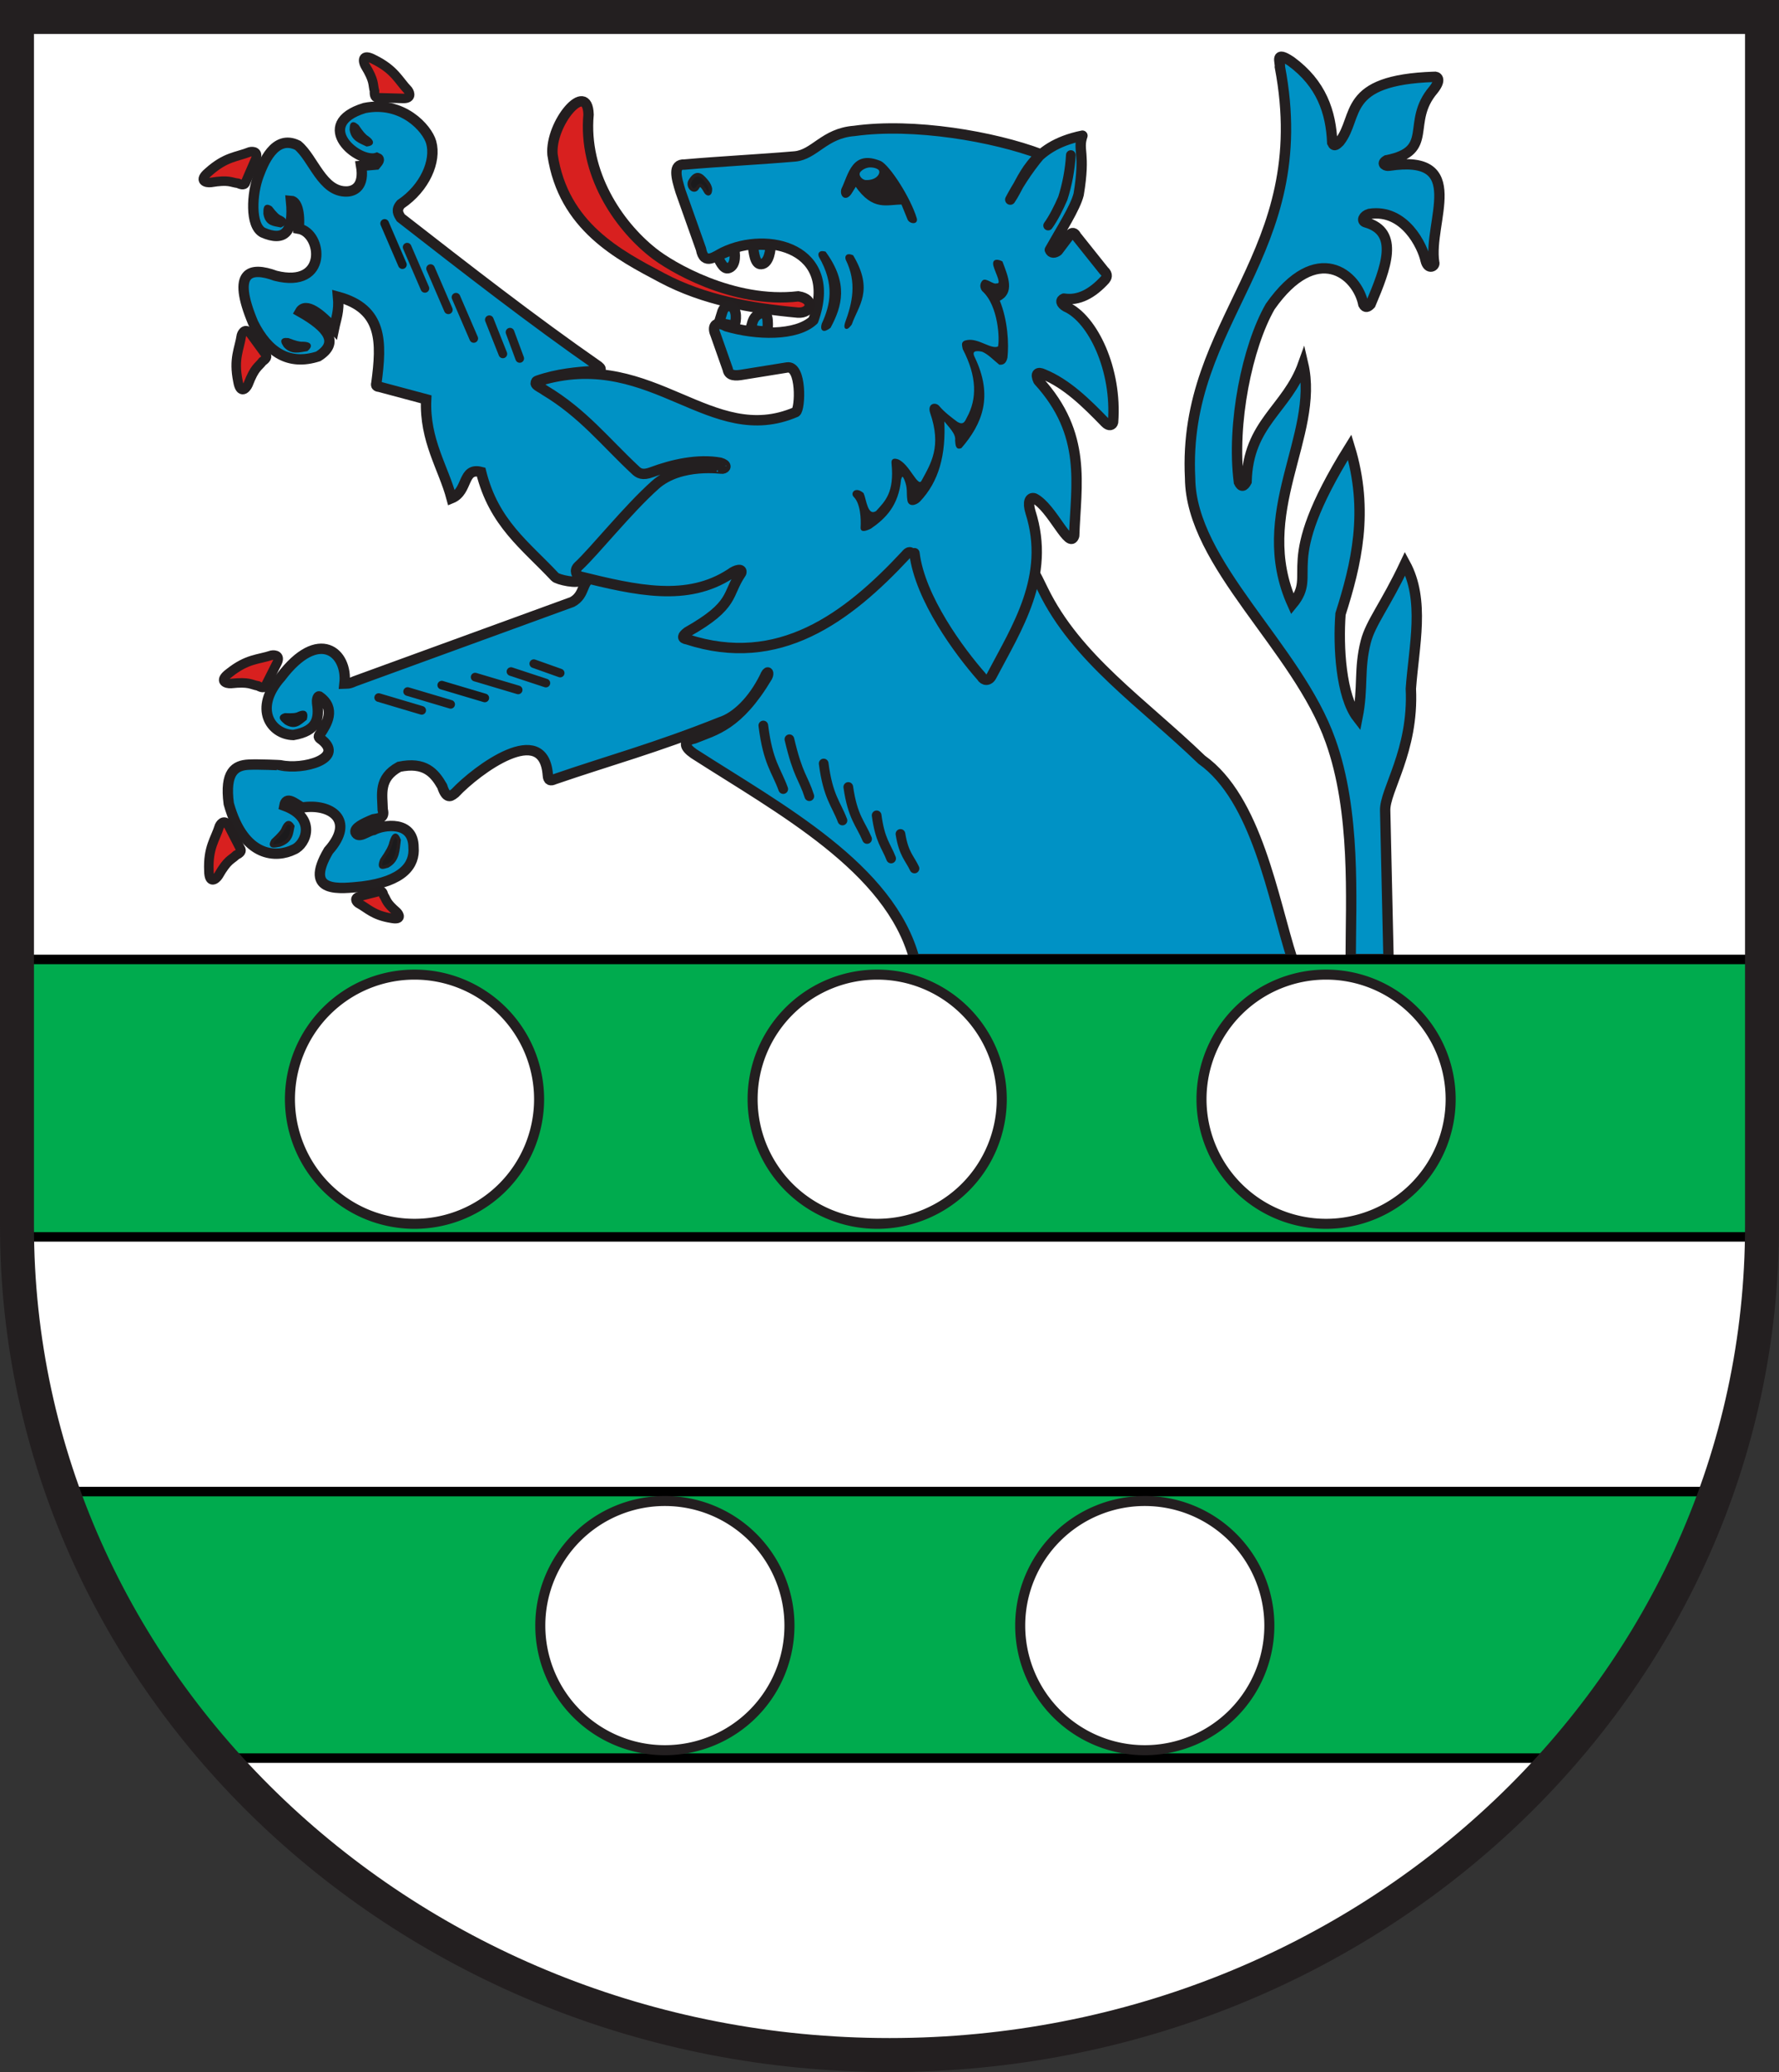 <?xml version="1.0" encoding="UTF-8" standalone="no"?>
<!-- Created with Inkscape (http://www.inkscape.org/) -->

<svg
   xmlns:dc="http://purl.org/dc/elements/1.1/"
   xmlns:cc="http://creativecommons.org/ns#"
   xmlns:rdf="http://www.w3.org/1999/02/22-rdf-syntax-ns#"
   xmlns:svg="http://www.w3.org/2000/svg"
   xmlns="http://www.w3.org/2000/svg"
   xmlns:sodipodi="http://sodipodi.sourceforge.net/DTD/sodipodi-0.dtd"
   xmlns:inkscape="http://www.inkscape.org/namespaces/inkscape"
   version="1.0"
   width="1309.248"
   height="1524.512"
   id="svg6608"
   inkscape:version="0.48.4 r9939"
   sodipodi:docname="Wappen Thallichtenberg.svg">
  <rect width="100%" height="100%" fill="#333333" stroke="none"/>
  <sodipodi:namedview
     pagecolor="#ffffff"
     bordercolor="#666666"
     borderopacity="1"
     objecttolerance="10"
     gridtolerance="10"
     guidetolerance="10"
     inkscape:pageopacity="0"
     inkscape:pageshadow="2"
     inkscape:window-width="846"
     inkscape:window-height="779"
     id="namedview71"
     showgrid="false"
     inkscape:zoom="0.10946272"
     inkscape:cx="1220.4949"
     inkscape:cy="1927.3999"
     inkscape:window-x="0"
     inkscape:window-y="0"
     inkscape:window-maximized="0"
     inkscape:current-layer="svg6608" />
  <defs
     id="defs6610">
    <clipPath
       id="clipPath23">
      <path
         d="M 0.03,841.95 L 595.29,841.95 L 595.29,0.03 L 0.03,0.03 L 0.03,841.95 z"
         id="path25" />
    </clipPath>
    <clipPath
       id="clipPath17">
      <path
         d="M 0,841.89 L 595.276,841.89 L 595.276,0 L 0,0 L 0,841.89 z"
         id="path19" />
    </clipPath>
    <clipPath
       id="clipPath3558">
      <path
         d="M 0.03,841.95 L 595.29,841.95 L 595.29,0.03 L 0.03,0.03 L 0.03,841.95 z"
         id="path3560" />
    </clipPath>
    <clipPath
       id="clipPath3554">
      <path
         d="M 0,841.89 L 595.276,841.89 L 595.276,0 L 0,0 L 0,841.89 z"
         id="path3556" />
    </clipPath>
    <clipPath
       id="clipPath3294">
      <path
         d="M 0.03,841.95 L 595.29,841.95 L 595.29,0.03 L 0.03,0.03 L 0.03,841.95 z"
         id="path3296" />
    </clipPath>
    <clipPath
       id="clipPath3290">
      <path
         d="M 0,841.89 L 595.276,841.89 L 595.276,0 L 0,0 L 0,841.89 z"
         id="path3292" />
    </clipPath>
  </defs>
  <path
     d="M 1300.42,1.446 L 1300.42,890.996 C 1300.42,1227.849 1012.886,1500.956 658.388,1500.956 C 303.66,1500.956 16.173,1227.849 16.173,890.996 L 16.173,1.446 L 1300.42,1.446 z"
     id="path2565"
     style="fill:#ffffff;fill-opacity:1;stroke:none;stroke-width:10;stroke-linecap:butt;stroke-linejoin:miter;stroke-miterlimit:4;stroke-dasharray:none;stroke-opacity:1" />
  <path
     d="M 440.448,269.471 C 391.938,235.784 343.429,197.991 294.92,160.233 C 293.137,157.349 291.277,154.483 294.92,150.243 C 312.788,138.223 321.195,118.363 317.325,104.704 C 314.411,94.417 296.106,73.909 268.279,79.477 C 229.178,91.431 263.477,120.882 277.437,116.108 C 280.21,117.163 278.148,119.185 276.604,121.104 L 265.781,122.05 C 268.331,137.057 260.861,140.706 255.285,140.875 C 237.046,141.418 230.756,116.479 219.159,106.95 C 201.867,98.394 193.495,120.788 190.34,129.09 C 185.348,142.222 183.831,165.839 193.35,171.056 C 208.886,177.902 216.549,171.365 214.164,147.745 C 218.4,148.001 220.97,156.35 219.831,168.253 C 237.468,171.406 241.596,212.702 202.76,202.901 C 184.351,196.137 170.132,199.172 186.338,237.675 C 197.211,259.417 212.596,269.128 234.219,262.205 C 249.982,252.234 241.729,241.093 220.824,229.334 C 224.994,222.048 236.471,231.21 245.784,241.837 C 247.262,234.652 249.788,228.866 248.778,218.366 C 281.698,227.296 281.045,251.625 276.987,282.016 C 276.432,283.678 277.234,284.436 279.007,284.546 L 313.632,293.812 C 312.258,323.978 326.393,344.195 332.343,366.598 C 344.821,361.469 339.934,343.626 354.053,347.281 C 363.537,385.207 386.73,401.277 408.394,424.459 C 410.022,426.452 426.1,430.074 427.729,426.561 L 524.093,356.301 C 498.481,331.426 487.501,316.986 454.35,301.534 C 449.616,298.759 387.026,282.894 395.446,280.119 C 410.495,274.897 424.363,273.811 438.201,272.828 C 440.885,272.762 443.953,272.287 440.448,269.471 z"
     id="path2416"
     style="fill:#0092c5;fill-opacity:1;fill-rule:evenodd;stroke:#231f20;stroke-width:7.633;stroke-linecap:butt;stroke-linejoin:miter;stroke-miterlimit:4;stroke-dasharray:none;stroke-opacity:1" />
  <path
     d="M 435.589,425.402 C 427.956,427.199 430.988,437.595 421.096,442.915 L 260.908,501.318 C 256.434,503.367 255.381,502.85 253.532,502.93 C 256.056,479.979 234.53,461.359 206.671,498.244 C 186.226,521.248 199.252,540.397 215.908,540.791 C 233.504,537.753 235.078,528.8 233.367,517.243 C 233.134,515.673 233.578,511.962 234.977,512.397 C 247.778,521.278 240.187,533.087 235.882,539.63 C 233.558,542.439 234.797,542.751 237.312,544.709 C 253.207,558.148 223.365,566.686 206.369,563.045 C 206.487,562.974 190.605,562.266 183.14,562.599 C 172.951,563.054 165.285,567.887 168.351,591.345 C 179.557,631.638 203.833,631.197 216.259,625.045 C 225.428,621.194 233.224,601.584 209.275,592.802 C 210.603,585.219 217.024,591.219 222.295,594.152 C 243.275,590.826 261.921,603.298 241.745,625.932 C 222.783,658.131 250.932,653.768 266.614,652.264 C 296.687,648.49 305.406,636.383 304.328,623.439 C 304.255,603.389 282.115,606.811 274.964,610.647 C 270.508,611.219 263.737,617.575 261.618,612.302 C 260.962,609.133 266.792,606.057 274.781,602.785 C 278.736,602.061 283.377,602.044 281.654,595.735 C 281.42,584.422 278.334,572.581 293.781,564.172 C 312.609,560.26 319.728,568.59 325.387,578.445 C 329.038,589.833 332.912,584.739 334.882,583.461 C 351.261,566.107 400.182,530.024 403.169,570.245 C 403.359,574.427 405.316,574.632 407.912,573.399 C 448.665,559.381 482.239,550.49 530.171,531.344 C 541.939,527.572 554.181,515.398 562.696,498.238 C 565.217,492.276 566.044,495.202 564.775,497.818 C 543.151,534.076 526.176,537.151 510.93,543.339 C 502.313,545.186 503.56,549.651 510.585,554.506 C 574.174,595.366 654.957,638.396 672.989,705.631 L 951.054,705.631 C 936.699,660.561 924.973,587.831 884.358,558.937 C 840.787,516.94 792.142,484.49 767.626,433.965 C 684.023,257.705 559.561,421.367 435.589,425.402 z"
     id="path2418"
     style="fill:#0092c5;fill-opacity:1;fill-rule:evenodd;stroke:#231f20;stroke-width:7.633;stroke-linecap:butt;stroke-linejoin:miter;stroke-miterlimit:4;stroke-dasharray:none;stroke-opacity:1" />
  <path
     d="M 278.688,513.239 L 310.347,522.651"
     id="path3194"
     style="fill:none;fill-rule:evenodd;stroke:#231e1f;stroke-width:6.361;stroke-linecap:round;stroke-linejoin:round;stroke-miterlimit:4;stroke-dasharray:none;stroke-opacity:1" />
  <path
     d="M 299.992,508.812 L 331.652,518.224"
     id="path3196"
     style="fill:none;fill-rule:evenodd;stroke:#231e1f;stroke-width:6.361;stroke-linecap:round;stroke-linejoin:round;stroke-miterlimit:4;stroke-dasharray:none;stroke-opacity:1" />
  <path
     d="M 325.109,504.102 L 356.768,513.515"
     id="path3198"
     style="fill:none;fill-rule:evenodd;stroke:#1b1a1c;stroke-width:6.361;stroke-linecap:round;stroke-linejoin:round;stroke-miterlimit:4;stroke-dasharray:none;stroke-opacity:1" />
  <path
     d="M 561.756,533.788 C 565.171,561.156 571.333,566.557 576.418,580.567"
     id="path3206"
     style="fill:none;fill-rule:evenodd;stroke:#231f20;stroke-width:7.124;stroke-linecap:round;stroke-linejoin:miter;stroke-miterlimit:4;stroke-dasharray:none;stroke-opacity:1" />
  <path
     d="M 580.956,543.912 C 587.412,571.279 591.164,571.793 595.618,585.804"
     id="path3208"
     style="fill:none;fill-rule:evenodd;stroke:#231f20;stroke-width:7.124;stroke-linecap:round;stroke-linejoin:miter;stroke-miterlimit:4;stroke-dasharray:none;stroke-opacity:1" />
  <path
     d="M 606.18,561.746 C 609.401,586.281 615.212,591.123 620.007,603.684"
     id="path3210"
     style="fill:none;fill-rule:evenodd;stroke:#231f20;stroke-width:7.124;stroke-linecap:round;stroke-linejoin:miter;stroke-miterlimit:4;stroke-dasharray:none;stroke-opacity:1" />
  <path
     d="M 624.293,579.024 C 627.514,601.411 633.324,605.829 638.12,617.29"
     id="path3212"
     style="fill:none;fill-rule:evenodd;stroke:#231f20;stroke-width:7.124;stroke-linecap:round;stroke-linejoin:miter;stroke-miterlimit:4;stroke-dasharray:none;stroke-opacity:1" />
  <path
     d="M 645.16,599.891 C 647.642,618.469 652.12,622.136 655.816,631.646"
     id="path3214"
     style="fill:none;fill-rule:evenodd;stroke:#231f20;stroke-width:7.124;stroke-linecap:round;stroke-linejoin:miter;stroke-miterlimit:4;stroke-dasharray:none;stroke-opacity:1" />
  <path
     d="M 662.688,613.58 C 665.093,628.447 669.43,631.381 673.01,638.992"
     id="path3216"
     style="fill:none;fill-rule:evenodd;stroke:#231f20;stroke-width:7.124;stroke-linecap:round;stroke-linejoin:miter;stroke-miterlimit:4;stroke-dasharray:none;stroke-opacity:1" />
  <path
     d="M 994.03,705.631 C 994.135,661.819 997.922,597.236 979.162,544.975 C 954.828,476.246 876.451,415.325 875.846,351.836 C 869.835,234.048 968.299,187.644 941.921,49.195 C 942.373,45.568 937.904,37.021 950.079,45.116 C 972.464,61.498 979.535,82.385 980.467,105.077 C 981.97,108.416 983.947,106.053 985.878,104.252 C 1000.415,85.758 986.938,58.839 1055.31,56.536 C 1057.356,56.041 1061.32,57.998 1054.917,66.097 C 1034.329,90.234 1056.323,110.932 1020.416,117.935 C 1015.876,120.639 1020.222,122.339 1022.226,121.932 C 1081.464,112.961 1050.856,163.302 1055.46,193.015 C 1056.581,195.549 1051.041,199.278 1049.165,191.565 C 1047.052,181.578 1033.907,153.328 1007.697,157.39 C 1003.42,158.609 1001.622,162.572 1005.067,163.599 C 1030.172,170.601 1020.093,196.871 1008.663,223.88 C 1006.719,225.915 1004.879,226.803 1003.376,223.985 C 998.966,201.661 969.129,176.733 934.797,225.562 C 917.951,254.869 906.244,311.754 911.779,354.748 C 913.656,358.676 915.532,357.883 917.409,354.36 C 918.41,311.276 947.18,301.044 959.052,267.815 C 971.344,320.498 920.963,377.534 951.165,444.52 C 970.777,420.741 937.91,417.875 993.313,328.995 C 1007.719,376.029 998.101,415.436 986.55,451.77 C 984.738,475.589 986.816,512.275 999.024,528.037 C 1003.417,505.897 999.921,492.443 1005.135,472.105 C 1008.752,457.998 1019.67,445.242 1034.101,414.649 C 1048.856,441.691 1040.605,475.007 1038.316,506.697 C 1040.514,552.819 1018.786,581.618 1019.417,596.56 L 1021.883,705.631 L 994.03,705.631 z"
     id="path3224"
     style="fill:#0092c5;fill-opacity:1;fill-rule:evenodd;stroke:#231f20;stroke-width:7.633;stroke-linecap:butt;stroke-linejoin:miter;stroke-miterlimit:4;stroke-dasharray:none;stroke-opacity:1" />
  <path
     d="M 283.073,164.383 L 296.152,194.712"
     id="path3189"
     style="fill:#231f20;fill-opacity:1;fill-rule:evenodd;stroke:#1b1a1c;stroke-width:6.361;stroke-linecap:round;stroke-linejoin:round;stroke-miterlimit:4;stroke-dasharray:none;stroke-opacity:1" />
  <path
     d="M 299.636,181.851 L 312.715,212.18"
     id="path3191"
     style="fill:none;fill-rule:evenodd;stroke:#231f20;stroke-width:6.361;stroke-linecap:round;stroke-linejoin:round;stroke-miterlimit:4;stroke-dasharray:none;stroke-opacity:1" />
  <path
     d="M 316.881,197.61 L 329.959,227.939"
     id="path3193"
     style="fill:none;fill-rule:evenodd;stroke:#231f20;stroke-width:6.361;stroke-linecap:round;stroke-linejoin:round;stroke-miterlimit:4;stroke-dasharray:none;stroke-opacity:1" />
  <path
     d="M 335.581,218.689 L 348.659,249.018"
     id="path3195"
     style="fill:none;fill-rule:evenodd;stroke:#231f20;stroke-width:6.361;stroke-linecap:round;stroke-linejoin:round;stroke-miterlimit:4;stroke-dasharray:none;stroke-opacity:1" />
  <path
     d="M 268.67,48.175 C 267.084,45.298 266.084,38.904 275.104,43.722 C 290.501,51.31 293.101,58.897 300.342,66.485 C 301.764,68.507 302.881,72.522 296.878,72.424 L 278.568,71.929 C 276.067,72.293 275.405,70.208 275.598,66.98 C 274.174,61.723 275.83,59.987 268.67,48.175 z"
     id="path3209"
     style="fill:#d8201f;fill-opacity:1;fill-rule:evenodd;stroke:#231f20;stroke-width:7;stroke-linecap:butt;stroke-linejoin:miter;stroke-miterlimit:4;stroke-dasharray:none;stroke-opacity:1" />
  <path
     d="M 155.108,134.257 C 151.846,134.655 145.541,133.196 153.377,126.627 C 166.164,115.175 174.174,115.595 183.916,111.71 C 186.323,111.145 190.465,111.608 188.133,117.14 L 180.839,133.942 C 180.244,136.398 178.062,136.234 175.14,134.849 C 169.73,134.209 168.738,132.024 155.108,134.257 z"
     id="path3211"
     style="fill:#d8201f;fill-opacity:1;fill-rule:evenodd;stroke:#231f20;stroke-width:7;stroke-linecap:butt;stroke-linejoin:miter;stroke-miterlimit:4;stroke-dasharray:none;stroke-opacity:1" />
  <path
     d="M 182.567,282.901 C 181.26,285.915 176.812,290.616 175.11,280.533 C 171.701,263.709 176.116,257.012 177.694,246.644 C 178.424,244.282 180.918,240.944 184.511,245.754 L 195.313,260.546 C 197.131,262.302 195.885,264.101 193.213,265.921 C 189.923,270.263 187.537,270.014 182.567,282.901 z"
     id="path3213"
     style="fill:#d8201f;fill-opacity:1;fill-rule:evenodd;stroke:#231f20;stroke-width:7;stroke-linecap:butt;stroke-linejoin:miter;stroke-miterlimit:4;stroke-dasharray:none;stroke-opacity:1" />
  <path
     d="M 199.17,152.882 C 194.767,150.074 195.171,153.996 195.115,157.274 C 196.433,165.224 201.841,164.994 206.602,166.058 C 210.656,164.031 210.656,162.004 206.602,159.977 C 204.593,159.271 202.517,157.248 199.17,152.882 z"
     id="path3215"
     style="fill:#231f20;fill-opacity:1;fill-rule:evenodd;stroke:#231f20;stroke-width:2.544px;stroke-linecap:butt;stroke-linejoin:miter;stroke-opacity:1" />
  <path
     d="M 212.011,249.997 C 206.232,249.418 208.465,252.145 209.933,254.557 C 214.968,259.92 220.357,257.947 225.69,257.134 C 228.868,254.3 227.925,252.821 222.863,252.695 C 220.493,252.85 217.443,252.067 212.011,249.997 z"
     id="path3217"
     style="fill:#231f20;fill-opacity:1;fill-rule:evenodd;stroke:#231f20;stroke-width:2.544px;stroke-linecap:butt;stroke-linejoin:miter;stroke-opacity:1" />
  <path
     d="M 262.888,92.817 C 258.485,89.03 258.751,92.545 258.572,95.362 C 259.623,102.643 265.169,104.115 270.006,106.506 C 274.234,106.005 274.31,104.253 270.234,101.248 C 268.203,100.017 266.153,97.626 262.888,92.817 z"
     id="path3219"
     style="fill:#231f20;fill-opacity:1;fill-rule:evenodd;stroke:#231f20;stroke-width:2.544px;stroke-linecap:butt;stroke-linejoin:miter;stroke-opacity:1" />
  <path
     d="M 209.775,525.97 C 204.784,527.505 208.033,529.737 210.495,531.903 C 217.405,536.048 220.733,531.78 224.628,528.842 C 225.71,524.44 224.165,523.127 219.995,524.902 C 218.156,525.976 215.27,526.247 209.775,525.97 z"
     id="path3221"
     style="fill:#1b1a1c;fill-opacity:1;fill-rule:evenodd;stroke:#1b1a1c;stroke-width:2.544px;stroke-linecap:butt;stroke-linejoin:miter;stroke-opacity:1" />
  <path
     d="M 280.942,632.668 C 278.256,639.823 282.087,638.071 285.295,637.169 C 293.055,632.901 292.755,625.212 293.73,618.064 C 291.69,612.854 289.707,613.46 287.78,619.883 C 287.117,622.976 285.167,626.559 280.942,632.668 z"
     id="path3223"
     style="fill:#1b1a1c;fill-opacity:1;fill-rule:evenodd;stroke:#231e1f;stroke-width:2.544px;stroke-linecap:butt;stroke-linejoin:miter;stroke-opacity:1" />
  <path
     d="M 200.837,618.469 C 197.76,623.683 202.148,622.407 205.822,621.75 C 214.71,618.64 214.367,613.037 215.483,607.828 C 213.147,604.032 210.876,604.474 208.669,609.154 C 207.909,611.407 205.676,614.019 200.837,618.469 z"
     id="path3227"
     style="fill:#1b1a1c;fill-opacity:1;fill-rule:evenodd;stroke:#231e1f;stroke-width:2.544px;stroke-linecap:butt;stroke-linejoin:miter;stroke-opacity:1" />
  <path
     d="M 169.946,502.914 C 166.667,503.124 160.456,501.307 168.655,495.196 C 182.077,484.495 190.05,485.373 199.998,482.053 C 202.433,481.627 206.541,482.325 203.896,487.715 L 195.653,504.072 C 194.918,506.49 192.749,506.201 189.911,504.651 C 184.548,503.702 183.682,501.465 169.946,502.914 z"
     id="path3231"
     style="fill:#d8201f;fill-opacity:1;fill-rule:evenodd;stroke:#231e1f;stroke-width:7;stroke-linecap:butt;stroke-linejoin:miter;stroke-miterlimit:4;stroke-dasharray:none;stroke-opacity:1" />
  <path
     d="M 160.736,644.244 C 158.977,647.02 153.854,650.974 153.735,640.749 C 152.974,623.6 158.374,617.668 161.539,607.67 C 162.627,605.45 165.608,602.538 168.412,607.847 L 176.792,624.135 C 178.315,626.151 176.806,627.735 173.883,629.119 C 169.961,632.899 167.642,632.283 160.736,644.244 z"
     id="path3233"
     style="fill:#d8201f;fill-opacity:1;fill-rule:evenodd;stroke:#231e1f;stroke-width:7;stroke-linecap:butt;stroke-linejoin:miter;stroke-miterlimit:4;stroke-dasharray:none;stroke-opacity:1" />
  <path
     d="M 291.974,670.965 C 293.841,672.716 296.057,677.153 288.066,675.596 C 274.568,673.403 270.856,668.443 263.595,664.486 C 262.049,663.322 260.283,660.642 264.895,659.417 L 279.01,655.819 C 280.839,655.013 281.82,656.388 282.404,658.778 C 284.688,662.296 283.816,663.917 291.974,670.965 z"
     id="path3235"
     style="fill:#d8201f;fill-opacity:1;fill-rule:evenodd;stroke:#231e1f;stroke-width:7;stroke-linecap:butt;stroke-linejoin:miter;stroke-miterlimit:4;stroke-dasharray:none;stroke-opacity:1" />
  <path
     d="M 579.31,270.367 C 590.104,268.706 589.088,300.765 585.697,303.149 C 523.144,330.107 481.042,257.154 400.376,279.193 C 388.001,281.594 397.57,284.493 401.037,287.254 C 429.088,304.053 445.31,325.127 467.457,345.746 C 469.999,348.309 472.902,349.945 479.6,347.433 C 495.056,341.636 513.681,337.518 530.005,340.444 C 535.439,342.002 534.333,344.506 531.691,344.834 C 531.932,345.175 501.053,340.038 482.335,356.685 C 462.108,374.674 437.206,405.938 425.675,416.544 C 422.179,419.76 424.746,423.655 426.039,423.98 C 468.89,434.582 505.711,442.862 537.597,422.138 C 541.348,419.221 546.656,417.926 545.489,421.549 C 534.446,437.59 541.427,444.861 505.887,464.984 C 502.257,467.718 501.401,469.723 505.673,470.377 C 572.948,492.335 623.41,454.763 666.595,408.351 C 670.407,403.431 671.529,409.383 672.999,407.012 C 677.036,440.244 706.287,479.643 722.297,497.771 C 723.96,500.844 727.724,501.248 729.767,497.294 C 748.082,462.361 773.522,424.093 758.37,376.739 C 756.106,369.313 757.894,365.647 761.206,366.655 C 774.317,373.241 787.093,405.254 790.54,394.191 C 791.799,356.719 800.337,319.652 764.181,280.102 C 761.62,274.67 763.942,273.472 767.807,275.279 C 785.115,282.331 799.386,296.468 813.491,310.995 C 816.207,313.809 818.716,312.879 819.165,310.62 C 822.161,272.171 804.356,234.349 784.418,225.635 C 780.488,223.272 780.216,220.833 782.953,219.695 C 793.924,221.451 803.905,215.953 813.244,205.746 C 814.213,204.463 815.786,202.148 812.354,199.111 L 791.961,173.56 C 791.221,171.787 789.095,169.948 786.807,173.562 L 778.512,184.554 C 776.397,186.184 773.661,186.607 772.614,183.844 C 780.649,169.47 791.403,152.921 793.835,143.029 C 799.04,111.658 792.87,110.857 796.609,99.824 C 757.61,107.759 753.27,132.483 743.502,146.862 C 747.97,138.371 755.662,125.498 765.903,113.472 C 731.296,100.45 672.648,90.214 628.71,96.33 C 606.428,98.016 599.547,113.854 584.767,115.116 C 558.484,117.36 530.407,118.728 503.759,121.067 C 494.978,120.638 497.639,130.509 500.845,140.87 L 515.898,183.278 C 518.132,196.025 526.977,188.107 532.151,185.701 C 565.262,169.69 617.446,182.857 598.577,235.61 C 586.039,247.39 556.504,246.577 534.492,240.06 C 525.614,235.267 524.341,241.143 526.388,245.646 L 535.59,271.743 C 536.407,276.747 541.337,276.61 546.989,275.57 L 579.31,270.367 z"
     id="path2384"
     style="fill:#0092c5;fill-opacity:1;fill-rule:evenodd;stroke:#231f20;stroke-width:7.633;stroke-linecap:round;stroke-linejoin:round;stroke-miterlimit:4;stroke-dasharray:none;stroke-opacity:1" />
  <path
     d="M 527.794,188.417 C 531.032,186.904 535.382,184.915 540.082,183.402 C 540.937,185.481 542.075,195.05 536.538,197.161 C 532.083,199.063 529.217,190.426 527.794,188.417 z"
     id="path2406"
     style="fill:#0092c5;fill-opacity:1;fill-rule:evenodd;stroke:#231f20;stroke-width:7.633;stroke-linecap:butt;stroke-linejoin:miter;stroke-miterlimit:4;stroke-dasharray:none;stroke-opacity:1" />
  <path
     d="M 554.046,180.552 C 556.83,179.74 563.141,179.84 567.067,180.476 C 567.26,182.715 566.172,193.986 560.258,194.344 C 555.437,194.825 554.719,185.252 554.046,180.552 z"
     id="path2408"
     style="fill:#0092c5;fill-opacity:1;fill-rule:evenodd;stroke:#231f20;stroke-width:7.633;stroke-linecap:butt;stroke-linejoin:miter;stroke-miterlimit:4;stroke-dasharray:none;stroke-opacity:1" />
  <path
     d="M 587.53,218.042 C 600.133,220.02 597.361,230.74 587.156,230.004 C 552.299,226.746 518.245,220.915 487.11,204.38 C 455.714,187.708 414.578,166.881 406.615,113.755 C 404.656,90.68 432.312,58.085 433.154,84.225 C 429.22,127.341 454.723,165.307 480.281,185.616 C 493.1,196.05 539.645,223.652 587.53,218.042 z"
     id="path2410"
     style="fill:#d8201f;fill-opacity:1;fill-rule:evenodd;stroke:#231e1f;stroke-width:7.633;stroke-linecap:butt;stroke-linejoin:miter;stroke-miterlimit:4;stroke-dasharray:none;stroke-opacity:1" />
  <path
     d="M 619.676,139.172 C 624.973,128.31 627.347,110.458 648.084,118.988 C 654.521,122.287 669.591,145.456 674.25,160.852 C 675.219,165.089 669.158,164.091 668.25,160.983 L 663.783,150.012 C 652.938,149.821 642.745,155.316 629.768,136.556 L 626.03,142.537 C 622.224,147.819 618.358,144.031 619.676,139.172 z"
     id="path2412"
     style="fill:#231f20;fill-opacity:1;fill-rule:evenodd;stroke:#231e1f;stroke-width:1px;stroke-linecap:butt;stroke-linejoin:miter;stroke-opacity:1" />
  <path
     d="M 633.501,126.164 C 630.918,128.655 634.603,132.567 637.386,132.477 C 644.616,132.646 647.562,128.295 647.099,126.164 C 646.987,123.811 641.708,122.838 639.069,123.284 C 636.762,123.673 634.709,124.868 633.501,126.164 z"
     id="path2414"
     style="fill:#0092c5;fill-opacity:1;fill-rule:evenodd;stroke:none;stroke-width:1px;stroke-linecap:butt;stroke-linejoin:miter;stroke-opacity:1" />
  <path
     d="M 349.676,498.188 L 381.335,507.601"
     id="path3200"
     style="fill:none;fill-rule:evenodd;stroke:#231e1f;stroke-width:6.361;stroke-linecap:round;stroke-linejoin:round;stroke-miterlimit:4;stroke-dasharray:none;stroke-opacity:1" />
  <path
     d="M 376.048,494.107 L 401.742,502.577"
     id="path3202"
     style="fill:none;fill-rule:evenodd;stroke:#231e1f;stroke-width:6.361;stroke-linecap:round;stroke-linejoin:round;stroke-miterlimit:4;stroke-dasharray:none;stroke-opacity:1" />
  <path
     d="M 392.845,488.299 L 412.26,495.199"
     id="path3204"
     style="fill:none;fill-rule:evenodd;stroke:#231e1f;stroke-width:6.361;stroke-linecap:round;stroke-linejoin:round;stroke-miterlimit:4;stroke-dasharray:none;stroke-opacity:1" />
  <path
     d="M 507.551,133.697 C 506.075,138.162 510.997,142.009 513.191,138.343 C 514.147,136.562 515.388,135.352 517.173,137.679 C 517.974,138.794 518.56,139.664 519.016,140.564 C 520.537,143.569 523.027,143.443 522.834,138.799 C 522.124,135.36 519.723,132.845 517.994,131.012 C 514.59,127.408 511.129,127.171 507.551,133.697 z"
     id="path3218"
     style="fill:#1b1a1c;fill-opacity:1;fill-rule:evenodd;stroke:#231f20;stroke-width:2.544px;stroke-linecap:butt;stroke-linejoin:miter;stroke-opacity:1" />
  <path
     d="M 529.306,236.84 L 531.761,228.943 C 533.217,225.107 536.347,224.791 538,225.456 C 542.607,227.309 542.043,236.173 540.267,240.087 C 536.377,238.633 532.377,238.823 529.306,236.84 z"
     id="path3220"
     style="fill:#0092c5;fill-opacity:1;fill-rule:evenodd;stroke:#231f20;stroke-width:7.633;stroke-linecap:butt;stroke-linejoin:miter;stroke-miterlimit:4;stroke-dasharray:none;stroke-opacity:1" />
  <path
     d="M 552.422,241.892 C 553.768,237.738 553.808,233.856 558.199,231.224 C 565.932,227.296 565.168,236.48 564.918,243.891 C 560.119,243.73 557.221,243.904 552.422,241.892 z"
     id="path3222"
     style="fill:#0092c5;fill-opacity:1;fill-rule:evenodd;stroke:#231f20;stroke-width:7.633;stroke-linecap:butt;stroke-linejoin:miter;stroke-miterlimit:4;stroke-dasharray:none;stroke-opacity:1" />
  <path
     d="M 603.807,188.411 C 615.775,209.247 612.404,224.506 605.953,238.644 C 605.119,241.934 605.483,243.788 610.247,240.361 C 618.384,225.071 623.182,208.795 606.812,186.264 C 604.272,185.698 602.967,186.161 603.807,188.411 z"
     id="path3226"
     style="fill:#231f20;fill-opacity:1;fill-rule:evenodd;stroke:#231f20;stroke-width:2.544px;stroke-linecap:butt;stroke-linejoin:miter;stroke-opacity:1" />
  <path
     d="M 623.556,190.558 C 632.021,207.677 628.598,222.895 623.127,237.785 C 622.156,241.326 622.729,241.999 625.703,238.214 C 630.573,224.277 641.708,213.895 626.991,188.84 C 624.24,187.807 622.924,188.208 623.556,190.558 z"
     id="path3228"
     style="fill:#231f20;fill-opacity:1;fill-rule:evenodd;stroke:#231f20;stroke-width:2.544px;stroke-linecap:butt;stroke-linejoin:miter;stroke-opacity:1" />
  <path
     d="M 731.599,195.514 C 733.353,201.705 738.151,209.267 733.467,209.019 C 731.033,210.104 725.581,204.8 723.514,206.663 C 722.65,207.441 720.705,210.307 723.163,213.742 C 735.488,224.643 736.325,250.615 734.906,255.271 C 729.571,258.084 720.332,249.321 712,250.665 C 707.056,251.355 708.647,254.223 708.995,256.676 C 719.505,276.884 719.699,293.512 712.011,307.406 C 710.687,310.143 709.205,313.828 704.272,310.773 C 700.628,308.084 694.457,303.506 690.778,298.973 C 688.462,296.32 683.046,297.201 684.952,303.474 C 693.692,328.627 685.637,341.029 678.512,354.136 C 674.967,359.561 669.166,341.783 660.632,338.389 C 657.206,337.289 656.425,338.613 656.615,340.827 C 658.82,362.819 651.624,369.144 645.023,376.462 C 637.983,380.651 637.166,367.65 635.148,363.152 C 629.518,358.285 626.268,363.025 628.708,365.299 C 633.76,370.32 634.236,381.706 633.86,388.054 C 633.65,391.232 636.732,390.414 640.73,388.483 C 651.519,381.027 660.824,371.689 662.626,352.848 C 663.771,348.626 664.916,350.182 666.061,352.848 C 668.656,359.28 667.492,362.58 668.208,367.446 C 668.611,372.833 673.978,371.338 676.681,368.659 C 690.349,354.278 695.867,334.815 694.397,308.626 C 698.497,313.778 704.19,318.93 703.413,324.082 C 703.705,327.24 703.748,330.754 707.277,329.234 C 722.322,311.72 730.819,291.636 716.723,262.687 C 713.695,256.324 721.373,257.889 723.163,258.393 C 727.731,260.382 731.464,264.519 735.614,267.839 C 737.99,268.034 740.038,267.242 740.939,263.011 C 742.024,253.157 741.267,235.84 735.184,221.041 C 746.423,215.511 741.637,204.019 737.331,192.704 C 734.918,191.435 730.313,190.277 731.599,195.514 z"
     id="path3230"
     style="fill:#231f20;fill-opacity:1;fill-rule:evenodd;stroke:#231e1f;stroke-width:1px;stroke-linecap:butt;stroke-linejoin:miter;stroke-opacity:1" />
  <path
     d="M 360.108,235.237 L 370.084,260.385"
     id="path3197"
     style="fill:none;fill-rule:evenodd;stroke:#231f20;stroke-width:6.361;stroke-linecap:round;stroke-linejoin:round;stroke-miterlimit:4;stroke-dasharray:none;stroke-opacity:1" />
  <path
     d="M 375.335,244.402 L 382.489,263.725"
     id="path3199"
     style="fill:none;fill-rule:evenodd;stroke:#231f20;stroke-width:6.361;stroke-linecap:round;stroke-linejoin:round;stroke-miterlimit:4;stroke-dasharray:none;stroke-opacity:1" />
  <path
     d="M 788.083,114.087 C 787.532,124.697 785.294,136.175 782.162,145.917 C 779.261,152.603 775.417,160.402 771.371,165.96"
     id="path3201"
     style="fill:none;fill-rule:evenodd;stroke:#231e1f;stroke-width:7.124;stroke-linecap:round;stroke-linejoin:miter;stroke-miterlimit:4;stroke-dasharray:none;stroke-opacity:1" />
  <path
     d="M 15.783,705.911 L 13.394,910.052 L 1298.526,910.052 L 1292.547,705.911 L 15.783,705.911 z"
     id="path2466"
     style="fill:#00ab4e;fill-opacity:1;fill-rule:evenodd;stroke:#000000;stroke-width:7;stroke-linecap:butt;stroke-linejoin:miter;stroke-miterlimit:4;stroke-dasharray:none;stroke-opacity:1" />
  <path
     d="M 46.838,1097.44 C 83.902,1168.39 118.152,1255.78 166.282,1293.53 L 1147.44,1293.53 C 1187.137,1237.921 1232.778,1168.604 1260.809,1097.44 L 46.838,1097.44 z"
     id="path2468"
     style="fill:#00ab4e;fill-opacity:1;fill-rule:evenodd;stroke:#000000;stroke-width:7;stroke-linecap:butt;stroke-linejoin:miter;stroke-miterlimit:4;stroke-dasharray:none;stroke-opacity:1" />
  <path
     d="M 1296.749,12.5 L 1296.749,902.052 C 1296.749,1238.904 1009.215,1512.012 654.716,1512.012 C 299.988,1512.012 12.5,1238.904 12.5,902.052 L 12.5,12.5 L 1296.749,12.5 z"
     id="path3539"
     style="fill:none;fill-opacity:1;stroke:#231f20;stroke-width:25;stroke-linecap:butt;stroke-linejoin:miter;stroke-miterlimit:4;stroke-dasharray:none;stroke-opacity:1" />
  <path
     d="M 1767.487,816.607 A 81.856,81.856 0 1 1 1603.775,816.607 A 81.856,81.856 0 1 1 1767.487,816.607 z"
     transform="matrix(1.12,0,0,1.12,-1582.847,-105.844)"
     id="path3340"
     style="opacity:1;fill:#ffffff;fill-opacity:1;fill-rule:nonzero;stroke:#231f20;stroke-width:6.59;stroke-linecap:round;stroke-linejoin:round;stroke-miterlimit:4;stroke-dasharray:none;stroke-opacity:1" />
  <path
     d="M 1767.487,816.607 A 81.856,81.856 0 1 1 1603.775,816.607 A 81.856,81.856 0 1 1 1767.487,816.607 z"
     transform="matrix(1.12,0,0,1.12,-1242.346,-105.844)"
     id="path3342"
     style="opacity:1;fill:#ffffff;fill-opacity:1;fill-rule:nonzero;stroke:#231f20;stroke-width:6.59;stroke-linecap:round;stroke-linejoin:round;stroke-miterlimit:4;stroke-dasharray:none;stroke-opacity:1" />
  <path
     d="M 1767.487,816.607 A 81.856,81.856 0 1 1 1603.775,816.607 A 81.856,81.856 0 1 1 1767.487,816.607 z"
     transform="matrix(1.12,0,0,1.12,-911.986,-105.844)"
     id="path3344"
     style="opacity:1;fill:#ffffff;fill-opacity:1;fill-rule:nonzero;stroke:#231f20;stroke-width:6.59;stroke-linecap:round;stroke-linejoin:round;stroke-miterlimit:4;stroke-dasharray:none;stroke-opacity:1" />
  <path
     d="M 1767.487,816.607 A 81.856,81.856 0 1 1 1603.775,816.607 A 81.856,81.856 0 1 1 1767.487,816.607 z"
     transform="matrix(1.12,0,0,1.12,-1045.415,281.444)"
     id="path3346"
     style="opacity:1;fill:#ffffff;fill-opacity:1;fill-rule:nonzero;stroke:#231f20;stroke-width:6.59;stroke-linecap:round;stroke-linejoin:round;stroke-miterlimit:4;stroke-dasharray:none;stroke-opacity:1" />
  <path
     d="M 1767.487,816.607 A 81.856,81.856 0 1 1 1603.775,816.607 A 81.856,81.856 0 1 1 1767.487,816.607 z"
     transform="matrix(1.12,0,0,1.12,-1398.595,281.444)"
     id="path3348"
     style="opacity:1;fill:#ffffff;fill-opacity:1;fill-rule:nonzero;stroke:#231f20;stroke-width:6.59;stroke-linecap:round;stroke-linejoin:round;stroke-miterlimit:4;stroke-dasharray:none;stroke-opacity:1" />
</svg>
